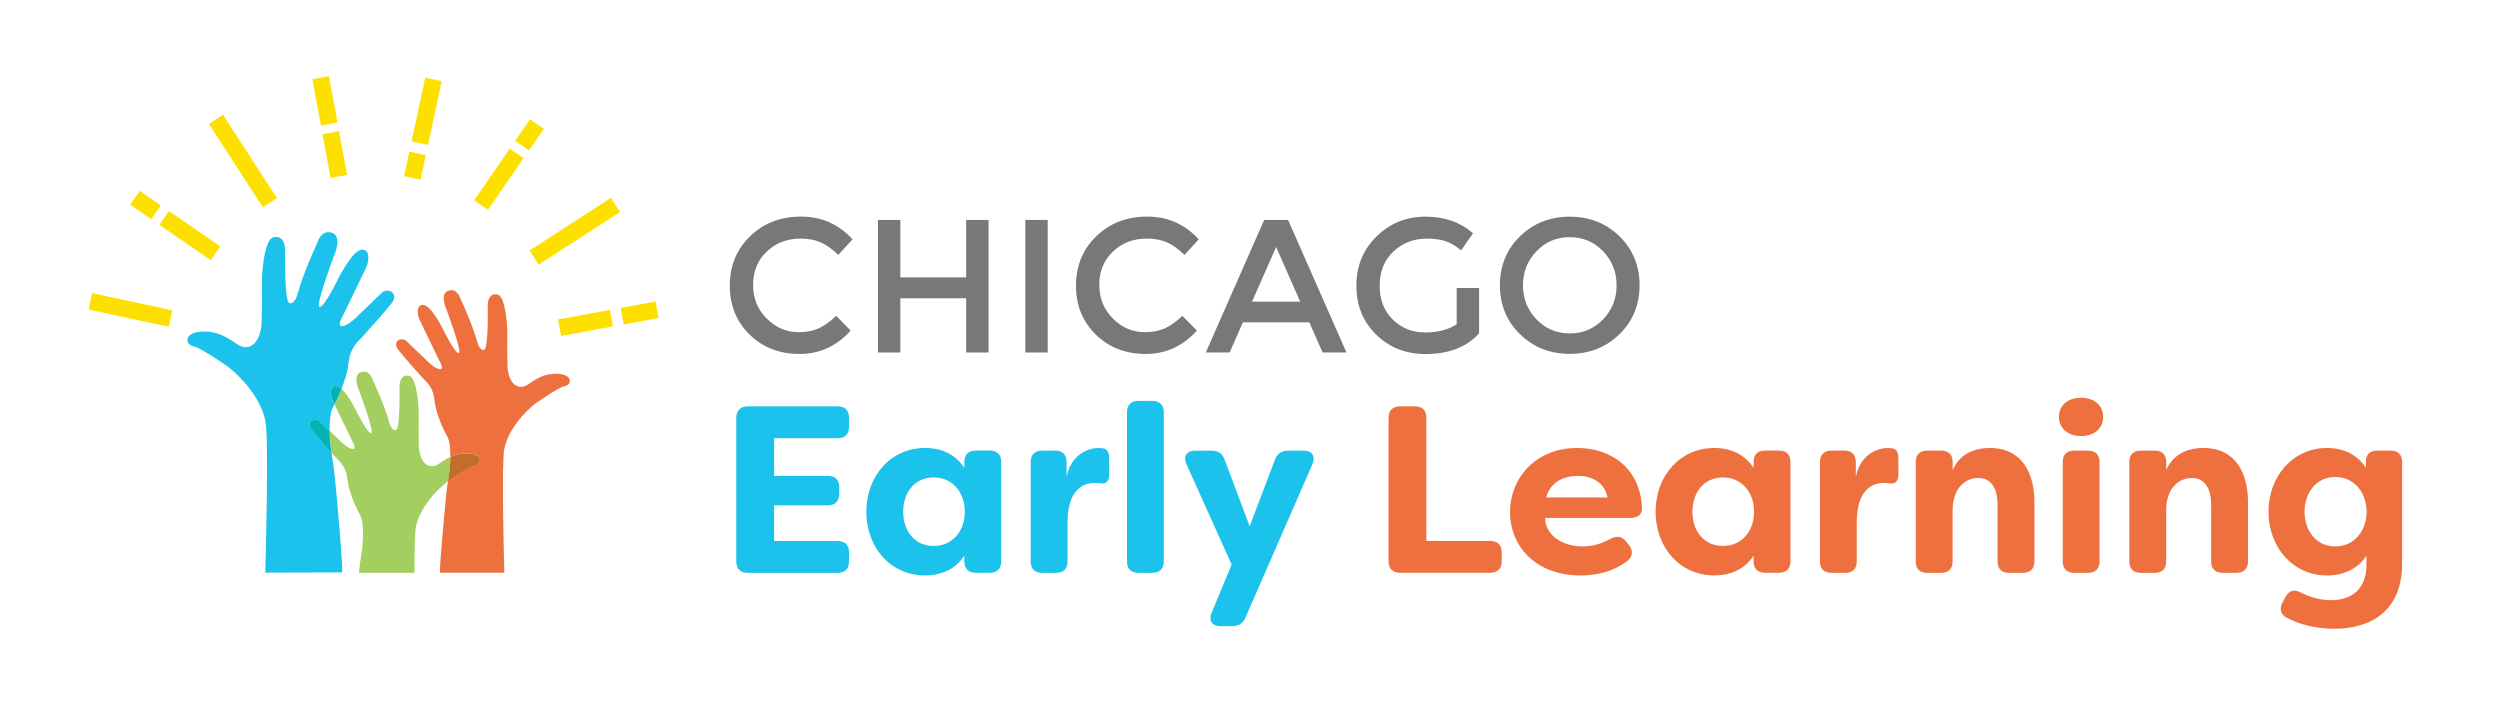 <?xml version="1.0" encoding="utf-8"?>
<!-- Generator: Adobe Illustrator 26.0.3, SVG Export Plug-In . SVG Version: 6.00 Build 0)  -->
<svg version="1.1" id="Layer_1" xmlns="http://www.w3.org/2000/svg" xmlns:xlink="http://www.w3.org/1999/xlink" x="0px" y="0px"
	 viewBox="0 0 532 150" style="enable-background:new 0 0 532 150;" xml:space="preserve">
<style type="text/css">
	.st0{fill:#1BC2EB;}
	.st1{fill:#EF703F;}
	.st2{fill:#A3CF61;}
	.st3{fill:#05B2B2;}
	.st4{fill:#C46C29;}
	.st5{fill:#FEE000;}
	.st6{fill:#787879;}
</style>
<g>
	<g>
		<path class="st0" d="M65.9,90.59c-0.12-0.63,0.31-1.18,0.94-1.26c0.91-0.12,1.34,0.48,1.34,0.48l1.96,1.89
			c-0.01-1.33,0.08-2.41,0.18-3.2c0.11-0.81,0.35-1.61,0.77-2.31c0.03-0.05,0.05-0.1,0.07-0.14l-0.3-0.62
			c-0.26-0.53-0.43-1.1-0.46-1.69c-0.03-0.76,0.14-1.62,1.13-1.6c0.35,0.01,0.75,0.26,1.15,0.63c0.35-0.92,0.66-1.81,0.89-2.59
			c0.37-1.21,0.55-2.47,0.72-3.72c0.37-2.7,2.56-4.49,2.56-4.49c4.59-5.02,6.54-7.52,6.54-7.52c0.28-0.36,0.42-0.72,0.48-1.04
			c0.14-0.76-0.38-1.44-1.15-1.54c-1.1-0.15-1.62,0.58-1.62,0.58l-4.32,4.15c-3.3,3.44-4.28,2.76-4.28,2.76
			c-0.64-0.27,0.47-2.18,0.47-2.18l4.86-10.06c0.31-0.64,0.52-1.34,0.55-2.05c0.04-0.92-0.17-1.97-1.37-1.94
			c-2.12,0.07-5.36,6.81-5.36,6.81s-2.77,5.67-3.68,5.36c-0.91-0.3,3.44-11.76,3.44-11.76c1.21-3.6-0.72-3.98-0.72-3.98
			c-2.29-0.82-3.1,1.94-3.1,1.94s-3.07,6.57-4.2,10.85c-0.69,2.59-1.77,2.16-1.77,2.16c-1.16-0.17-0.94-10.91-0.94-10.91
			c0.06-3.93-2.43-3.1-2.43-3.1c-1.19,0.14-1.84,2.7-2.19,5.23c-0.3,2.14-0.38,4.31-0.33,6.48c0.06,2.65-0.08,7.01-0.08,7.01
			c-0.4,3.26-1.7,4.31-2.79,4.59c-0.77,0.2-1.59-0.03-2.24-0.48c-0.79-0.55-1.62-1.05-2.33-1.46c-1.29-0.74-2.73-1.21-4.21-1.3
			c-2.33-0.14-3.4,0.46-3.88,0.96c-0.35,0.37-0.44,0.97-0.17,1.41c0.39,0.63,1.18,0.76,1.18,0.76c1.61,0.33,7.52,4.49,7.52,4.49
			c6.93,5.72,7.72,11.29,7.72,11.29c0.86,3.29,0,32.38,0,32.38l16.37-0.05c0.08-2.58-1.01-14.44-1.55-20.1
			c-0.17-1.72-0.42-3.43-0.69-5.13c-0.01-0.09-0.02-0.17-0.03-0.25c-2.95-3.28-4.24-4.92-4.24-4.92
			C66.07,91.14,65.96,90.85,65.9,90.59"/>
		<path class="st1" d="M121,80.36c-0.4-0.42-1.31-0.93-3.26-0.81c-1.25,0.08-2.46,0.46-3.54,1.09c-0.59,0.34-1.29,0.77-1.95,1.22
			c-0.55,0.38-1.24,0.58-1.89,0.4c-0.92-0.23-2.01-1.12-2.34-3.86c0,0-0.12-3.66-0.07-5.89c0.05-1.82-0.02-3.64-0.27-5.44
			c-0.3-2.12-0.85-4.27-1.84-4.39c0,0-2.09-0.69-2.05,2.6c0,0,0.18,9.03-0.79,9.16c0,0-0.91,0.37-1.49-1.81
			c-0.95-3.6-3.54-9.12-3.54-9.12s-0.68-2.31-2.6-1.63c0,0-1.63,0.33-0.6,3.35c0,0,3.65,9.62,2.88,9.88
			c-0.76,0.26-3.09-4.5-3.09-4.5s-2.72-5.67-4.5-5.73c-1.01-0.03-1.19,0.85-1.15,1.63c0.03,0.6,0.2,1.18,0.46,1.72l4.09,8.46
			c0,0,0.93,1.6,0.4,1.82c0,0-0.82,0.57-3.6-2.32l-3.63-3.48c0,0-0.44-0.62-1.37-0.49c-0.64,0.09-1.08,0.65-0.96,1.29
			c0.05,0.27,0.17,0.57,0.4,0.87c0,0,1.65,2.1,5.5,6.32c0,0,1.84,1.5,2.15,3.77c0.14,1.05,0.29,2.11,0.6,3.12
			c0.45,1.47,1.16,3.44,2.1,5.04c0.35,0.59,0.56,1.26,0.64,1.94c0.08,0.66,0.16,1.55,0.15,2.66c0.88-0.41,1.84-0.68,2.82-0.74
			c1.91-0.12,2.8,0.38,3.19,0.79c0.29,0.3,0.36,0.8,0.15,1.15c-0.32,0.53-0.97,0.63-0.97,0.63c-1.07,0.22-4.43,2.48-5.7,3.35
			c-0.17,1.09-0.32,2.19-0.43,3.29c-0.42,4.37-1.22,13.1-1.3,16.18h13.73c-0.12-4.09-0.63-23.98,0.02-26.46c0,0,0.66-4.68,6.49-9.49
			c0,0,4.97-3.49,6.32-3.77c0,0,0.67-0.11,0.99-0.64C121.37,81.17,121.3,80.67,121,80.36"/>
		<path class="st2" d="M95.85,97.23c-0.22,0.1-0.44,0.21-0.65,0.33c-0.58,0.33-1.27,0.75-1.91,1.2c-0.54,0.38-1.21,0.56-1.84,0.4
			c-0.9-0.23-1.97-1.09-2.3-3.77c0,0-0.12-3.59-0.06-5.77c0.04-1.78-0.02-3.57-0.27-5.33c-0.29-2.08-0.82-4.19-1.8-4.3
			c0,0-2.05-0.69-2.01,2.55c0,0,0.18,8.84-0.77,8.98c0,0-0.89,0.36-1.46-1.78c-0.93-3.52-3.46-8.93-3.46-8.93s-0.67-2.26-2.55-1.59
			c0,0-1.59,0.32-0.59,3.28c0,0,3.58,9.43,2.83,9.67c-0.75,0.25-3.03-4.42-3.03-4.42s-1.69-3.51-3.26-4.97
			c-0.43,1.11-0.93,2.24-1.53,3.27l3.71,7.66c0,0,0.92,1.57,0.39,1.79c0,0-0.81,0.56-3.52-2.28l-1.59-1.53
			c0.01,1.32,0.12,2.89,0.39,4.67c0.36,0.4,0.74,0.82,1.15,1.27c0,0,1.8,1.47,2.11,3.69c0.14,1.03,0.29,2.06,0.59,3.05
			c0.44,1.44,1.14,3.38,2.06,4.94c0.34,0.58,0.54,1.23,0.63,1.9c0.17,1.32,0.29,3.62-0.2,6.68c-0.22,1.32-0.41,2.65-0.55,4h11.86
			c-0.02-4.7,0.04-8.81,0.31-9.84c0,0,0.64-4.59,6.35-9.3c0,0,0.18-0.13,0.49-0.34c0.06-0.35,0.11-0.69,0.16-1.03
			C95.75,99.8,95.84,98.4,95.85,97.23"/>
		<path class="st3" d="M70.42,83.74c0.03,0.59,0.2,1.16,0.46,1.69l0.29,0.62c0.59-1.03,1.1-2.16,1.53-3.27
			c-0.4-0.37-0.8-0.62-1.15-0.63C70.56,82.11,70.38,82.97,70.42,83.74"/>
		<path class="st3" d="M70.15,91.69l-1.96-1.89c0,0-0.43-0.6-1.34-0.48c-0.63,0.08-1.06,0.64-0.94,1.27
			c0.05,0.26,0.17,0.55,0.4,0.86c0,0,1.29,1.64,4.24,4.92C70.26,94.58,70.16,93.01,70.15,91.69"/>
	</g>
	<g>
		<path class="st4" d="M102,98.44c0.22-0.36,0.15-0.85-0.14-1.15c-0.4-0.41-1.28-0.91-3.2-0.79c-0.98,0.06-1.93,0.32-2.82,0.74
			c0,1.16-0.1,2.56-0.35,4.17c-0.06,0.34-0.1,0.69-0.15,1.03c1.27-0.87,4.63-3.13,5.69-3.35C101.03,99.07,101.68,98.97,102,98.44"/>
		<path class="st5" d="M68.29,26.73l-1.81-9.87l3.52-0.65l1.81,9.87L68.29,26.73z M91.08,30.83l-3.5-0.75l2.91-13.57l3.5,0.75
			L91.08,30.83z M112.57,32l-2.95-2.03l3.16-4.58l2.95,2.03L112.57,32z M70.34,37.87l-1.71-9.32l3.52-0.65l1.71,9.32L70.34,37.87z
			 M89.49,38.23l-3.5-0.75l1.11-5.21l3.51,0.75L89.49,38.23z M55.92,44.1L44.44,26.35l3.01-1.94l11.48,17.74L55.92,44.1z
			 M103.84,44.65l-2.95-2.03l7.58-10.99l2.95,2.03L103.84,44.65z M32.19,46.66l-4.48-3.09l2.03-2.95l4.48,3.09L32.19,46.66z
			 M44.85,55.39l-10.93-7.54l2.03-2.95l10.93,7.54L44.85,55.39z M114.63,56.32l-1.95-3.01L130,42.11l1.95,3.01L114.63,56.32z
			 M132.71,69.04l-0.64-3.52l7.43-1.36l0.65,3.52L132.71,69.04z M35.93,69.54l-17.09-3.67l0.75-3.5l17.09,3.67L35.93,69.54z
			 M119.39,71.49l-0.65-3.52l11.04-2.03l0.65,3.52L119.39,71.49z"/>
	</g>
	<g>
		<path class="st6" d="M170,70.69c1.64,0,3.05-0.28,4.24-0.83c1.19-0.55,2.42-1.43,3.71-2.65l3.07,3.15
			c-2.99,3.31-6.61,4.96-10.88,4.96s-7.81-1.37-10.62-4.12c-2.81-2.75-4.22-6.22-4.22-10.42c0-4.2,1.43-7.69,4.3-10.49
			c2.87-2.8,6.49-4.2,10.86-4.2c4.37,0,8.02,1.61,10.96,4.84l-3.03,3.31c-1.35-1.29-2.62-2.19-3.81-2.7
			c-1.2-0.51-2.6-0.77-4.22-0.77c-2.85,0-5.25,0.92-7.19,2.76c-1.94,1.84-2.91,4.2-2.91,7.07c0,2.87,0.96,5.26,2.89,7.18
			C165.08,69.73,167.36,70.69,170,70.69"/>
		<polygon class="st6" points="186.83,75.01 186.83,46.8 191.59,46.8 191.59,59.03 205.6,59.03 205.6,46.8 210.36,46.8 
			210.36,75.01 205.6,75.01 205.6,63.47 191.59,63.47 191.59,75.01 		"/>
		<rect x="218.19" y="46.8" class="st6" width="4.76" height="28.21"/>
		<path class="st6" d="M243.67,70.69c1.64,0,3.05-0.28,4.24-0.83c1.18-0.55,2.42-1.43,3.71-2.65l3.07,3.15
			c-2.99,3.31-6.61,4.96-10.88,4.96c-4.26,0-7.81-1.37-10.62-4.12c-2.81-2.75-4.22-6.22-4.22-10.42c0-4.2,1.43-7.69,4.3-10.49
			c2.87-2.8,6.49-4.2,10.86-4.2s8.02,1.61,10.96,4.84l-3.03,3.31c-1.35-1.29-2.62-2.19-3.81-2.7c-1.2-0.51-2.6-0.77-4.22-0.77
			c-2.85,0-5.25,0.92-7.19,2.76c-1.94,1.84-2.91,4.2-2.91,7.07c0,2.87,0.96,5.26,2.89,7.18C238.75,69.73,241.03,70.69,243.67,70.69"
			/>
		<path class="st6" d="M264.49,68.59l-2.82,6.42h-5.08l12.43-28.21h5.08l12.43,28.21h-5.08l-2.83-6.42H264.49z M276.68,64.19
			l-5.12-11.63l-5.13,11.63H276.68z"/>
		<path class="st6" d="M309.99,61.29h4.76v9.65c-2.66,2.94-6.47,4.4-11.42,4.4c-4.17,0-7.66-1.38-10.47-4.12
			c-2.81-2.75-4.22-6.22-4.22-10.42c0-4.2,1.44-7.7,4.3-10.5c2.87-2.8,6.33-4.2,10.39-4.2c4.06,0,7.44,1.18,10.13,3.55l-2.54,3.63
			c-1.1-0.94-2.21-1.6-3.33-1.96c-1.12-0.36-2.42-0.54-3.9-0.54c-2.85,0-5.24,0.92-7.19,2.76c-1.94,1.84-2.9,4.26-2.9,7.26
			c0,3,0.94,5.41,2.82,7.23c1.88,1.82,4.16,2.72,6.84,2.72s4.92-0.58,6.72-1.73V61.29z"/>
		<path class="st6" d="M344.62,71.12c-2.85,2.78-6.38,4.18-10.58,4.18c-4.2,0-7.72-1.39-10.58-4.18c-2.85-2.78-4.28-6.26-4.28-10.42
			s1.43-7.63,4.28-10.42c2.85-2.78,6.38-4.17,10.58-4.17c4.2,0,7.72,1.39,10.58,4.17c2.85,2.79,4.28,6.26,4.28,10.42
			S347.47,68.33,344.62,71.12 M341.13,53.46c-1.93-1.99-4.29-2.99-7.08-2.99c-2.8,0-5.16,0.99-7.08,2.99
			c-1.92,1.99-2.88,4.41-2.88,7.25c0,2.84,0.96,5.25,2.88,7.25s4.29,2.99,7.08,2.99c2.8,0,5.16-1,7.08-2.99
			c1.92-1.99,2.88-4.4,2.88-7.25C344.01,57.86,343.05,55.45,341.13,53.46"/>
		<path class="st0" d="M164.73,93.26v8h11.44c1.57,0,2.43,0.86,2.43,2.43v1.37c0,1.57-0.86,2.48-2.43,2.48h-11.44v7.59h13.51
			c1.57,0,2.43,0.86,2.43,2.43v1.92c0,1.57-0.86,2.43-2.43,2.43h-19.08c-1.57,0-2.48-0.86-2.48-2.43V88.9
			c0-1.57,0.91-2.43,2.48-2.43h19.08c1.57,0,2.43,0.86,2.43,2.43v1.92c0,1.57-0.86,2.43-2.43,2.43H164.73z"/>
		<path class="st0" d="M184.36,108.89c0-7.64,5.21-13.56,12.5-13.56c3.44,0,6.48,1.32,8.35,4.25v-1.27c0-1.57,0.86-2.43,2.43-2.43
			h2.99c1.57,0,2.43,0.86,2.43,2.43v21.15c0,1.57-0.86,2.43-2.43,2.43h-2.99c-1.57,0-2.43-0.86-2.43-2.43v-1.21
			c-1.87,2.88-4.91,4.2-8.35,4.2C189.57,122.45,184.36,116.58,184.36,108.89 M205.31,108.89c0-4.15-2.63-7.29-6.63-7.29
			c-4.1,0-6.48,3.29-6.48,7.29c0,4.05,2.38,7.29,6.48,7.29C202.68,116.18,205.31,113.04,205.31,108.89"/>
		<path class="st0" d="M219.33,119.47V98.32c0-1.57,0.86-2.43,2.43-2.43h2.78c1.57,0,2.43,0.86,2.43,2.43v3.24
			c0.86-4.76,4.5-6.22,6.73-6.22l0.86,0.05c1.21,0.1,1.47,1.06,1.47,2.07V101c0,1.42-0.71,2.02-1.77,1.87
			c-0.46-0.05-0.86-0.1-1.27-0.1c-3.04,0-5.82,1.97-5.82,8.5v8.2c0,1.57-0.86,2.43-2.43,2.43h-2.99
			C220.19,121.9,219.33,121.04,219.33,119.47"/>
		<path class="st0" d="M239.82,119.47V87.74c0-1.57,0.86-2.43,2.43-2.43h2.93c1.57,0,2.48,0.86,2.48,2.43v31.73
			c0,1.57-0.91,2.43-2.48,2.43h-2.93C240.68,121.9,239.82,121.04,239.82,119.47"/>
		<path class="st0" d="M257.84,130.4l4.25-10.27l-9.61-21.35c-0.76-1.67,0.05-2.88,1.87-2.88h3.44c1.42,0,2.38,0.61,2.83,1.97
			l5.31,14.12l5.36-14.12c0.51-1.37,1.47-1.97,2.83-1.97h3.29c1.82,0,2.58,1.16,1.87,2.88l-14.22,32.59
			c-0.56,1.32-1.47,1.87-2.83,1.87h-2.53C257.89,133.23,257.13,132.07,257.84,130.4"/>
		<path class="st1" d="M295.48,119.47V88.9c0-1.57,0.91-2.43,2.48-2.43h3.14c1.57,0,2.43,0.86,2.43,2.43v26.21h13.56
			c1.57,0,2.48,0.86,2.48,2.43v1.92c0,1.57-0.91,2.43-2.48,2.43h-19.13C296.4,121.9,295.48,121.04,295.48,119.47"/>
		<path class="st1" d="M321.34,108.99c0-7.34,5.52-13.66,14.27-13.66c7.39,0,13.46,4.45,13.81,12.75c0.05,1.47-0.96,2.13-2.48,2.13
			h-18.12c-0.1,3.09,2.99,6.07,8,6.07c1.87,0,3.8-0.46,5.77-1.57c1.37-0.76,2.48-0.66,3.44,0.51l0.56,0.71
			c1.01,1.21,0.91,2.58-0.46,3.59c-2.99,2.18-6.48,2.94-9.82,2.94C327.01,122.46,321.34,116.43,321.34,108.99 M342.09,105.86
			c-0.71-3.49-3.69-4.6-6.38-4.6c-2.73,0-5.82,1.21-6.68,4.6H342.09z"/>
		<path class="st1" d="M352.31,108.89c0-7.64,5.21-13.56,12.5-13.56c3.44,0,6.48,1.32,8.35,4.25v-1.27c0-1.57,0.86-2.43,2.43-2.43
			h2.99c1.57,0,2.43,0.86,2.43,2.43v21.15c0,1.57-0.86,2.43-2.43,2.43h-2.99c-1.57,0-2.43-0.86-2.43-2.43v-1.21
			c-1.87,2.88-4.91,4.2-8.35,4.2C357.53,122.45,352.31,116.58,352.31,108.89 M373.26,108.89c0-4.15-2.63-7.29-6.63-7.29
			c-4.1,0-6.48,3.29-6.48,7.29c0,4.05,2.38,7.29,6.48,7.29C370.63,116.18,373.26,113.04,373.26,108.89"/>
		<path class="st1" d="M387.28,119.47V98.32c0-1.57,0.86-2.43,2.43-2.43h2.78c1.57,0,2.43,0.86,2.43,2.43v3.24
			c0.86-4.76,4.5-6.22,6.73-6.22l0.86,0.05c1.21,0.1,1.47,1.06,1.47,2.07V101c0,1.42-0.71,2.02-1.77,1.87
			c-0.46-0.05-0.86-0.1-1.27-0.1c-3.04,0-5.82,1.97-5.82,8.5v8.2c0,1.57-0.86,2.43-2.43,2.43h-2.99
			C388.14,121.9,387.28,121.04,387.28,119.47"/>
		<path class="st1" d="M407.67,119.47V98.32c0-1.57,0.86-2.43,2.43-2.43h2.99c1.57,0,2.43,0.86,2.43,2.43v1.72
			c1.27-2.99,4.05-4.71,7.89-4.71c6.98,0,9.52,5.47,9.52,11.59v12.55c0,1.57-0.92,2.43-2.48,2.43h-2.94c-1.57,0-2.43-0.86-2.43-2.43
			v-11.99c0-3.64-1.42-5.77-4.1-5.77c-2.68,0-5.47,2.07-5.47,6.93v10.83c0,1.57-0.86,2.43-2.43,2.43h-2.99
			C408.53,121.9,407.67,121.04,407.67,119.47"/>
		<path class="st1" d="M438.14,88.75c0-2.33,1.67-4.1,4.71-4.1c2.99,0,4.71,1.77,4.71,4.1c0,2.28-1.82,4.05-4.71,4.05
			C439.96,92.8,438.14,91.03,438.14,88.75 M438.95,119.47V98.32c0-1.57,0.86-2.43,2.43-2.43h2.93c1.57,0,2.48,0.86,2.48,2.43v21.15
			c0,1.57-0.91,2.43-2.48,2.43h-2.93C439.81,121.9,438.95,121.04,438.95,119.47"/>
	</g>
	<g>
		<path class="st1" d="M453.12,119.47V98.32c0-1.57,0.86-2.43,2.43-2.43h2.99c1.57,0,2.43,0.86,2.43,2.43v1.72
			c1.27-2.99,4.05-4.71,7.89-4.71c6.98,0,9.52,5.47,9.52,11.59v12.55c0,1.57-0.92,2.43-2.48,2.43h-2.94c-1.57,0-2.43-0.86-2.43-2.43
			v-11.99c0-3.64-1.42-5.77-4.1-5.77c-2.68,0-5.47,2.07-5.47,6.93v10.83c0,1.57-0.86,2.43-2.43,2.43h-2.99
			C453.98,121.9,453.12,121.04,453.12,119.47"/>
		<path class="st1" d="M486.62,131.46c-1.37-0.71-1.62-1.97-0.86-3.34l0.61-1.11c0.76-1.42,1.87-1.67,3.29-0.91
			c1.97,1.01,4.1,1.62,6.38,1.62c4.4,0,7.54-2.38,7.54-7.54v-1.92c-1.87,2.88-5.01,4.2-8.4,4.2c-7.34,0-12.45-6.12-12.45-13.56
			c0-7.44,5.11-13.57,12.45-13.57c3.39,0,6.43,1.32,8.3,4.26v-1.47c0-1.47,0.91-2.23,2.48-2.23h2.78c1.57,0,2.43,0.86,2.43,2.43
			v21.66c0,9.97-6.58,13.82-14.42,13.82C492.69,133.79,489.35,132.88,486.62,131.46 M503.62,108.89c-0.05-4.15-2.68-7.39-6.68-7.39
			c-4.05,0-6.53,3.39-6.53,7.39c0,4.05,2.48,7.39,6.53,7.39C500.94,116.28,503.57,113.04,503.62,108.89"/>
	</g>
</g>
</svg>
